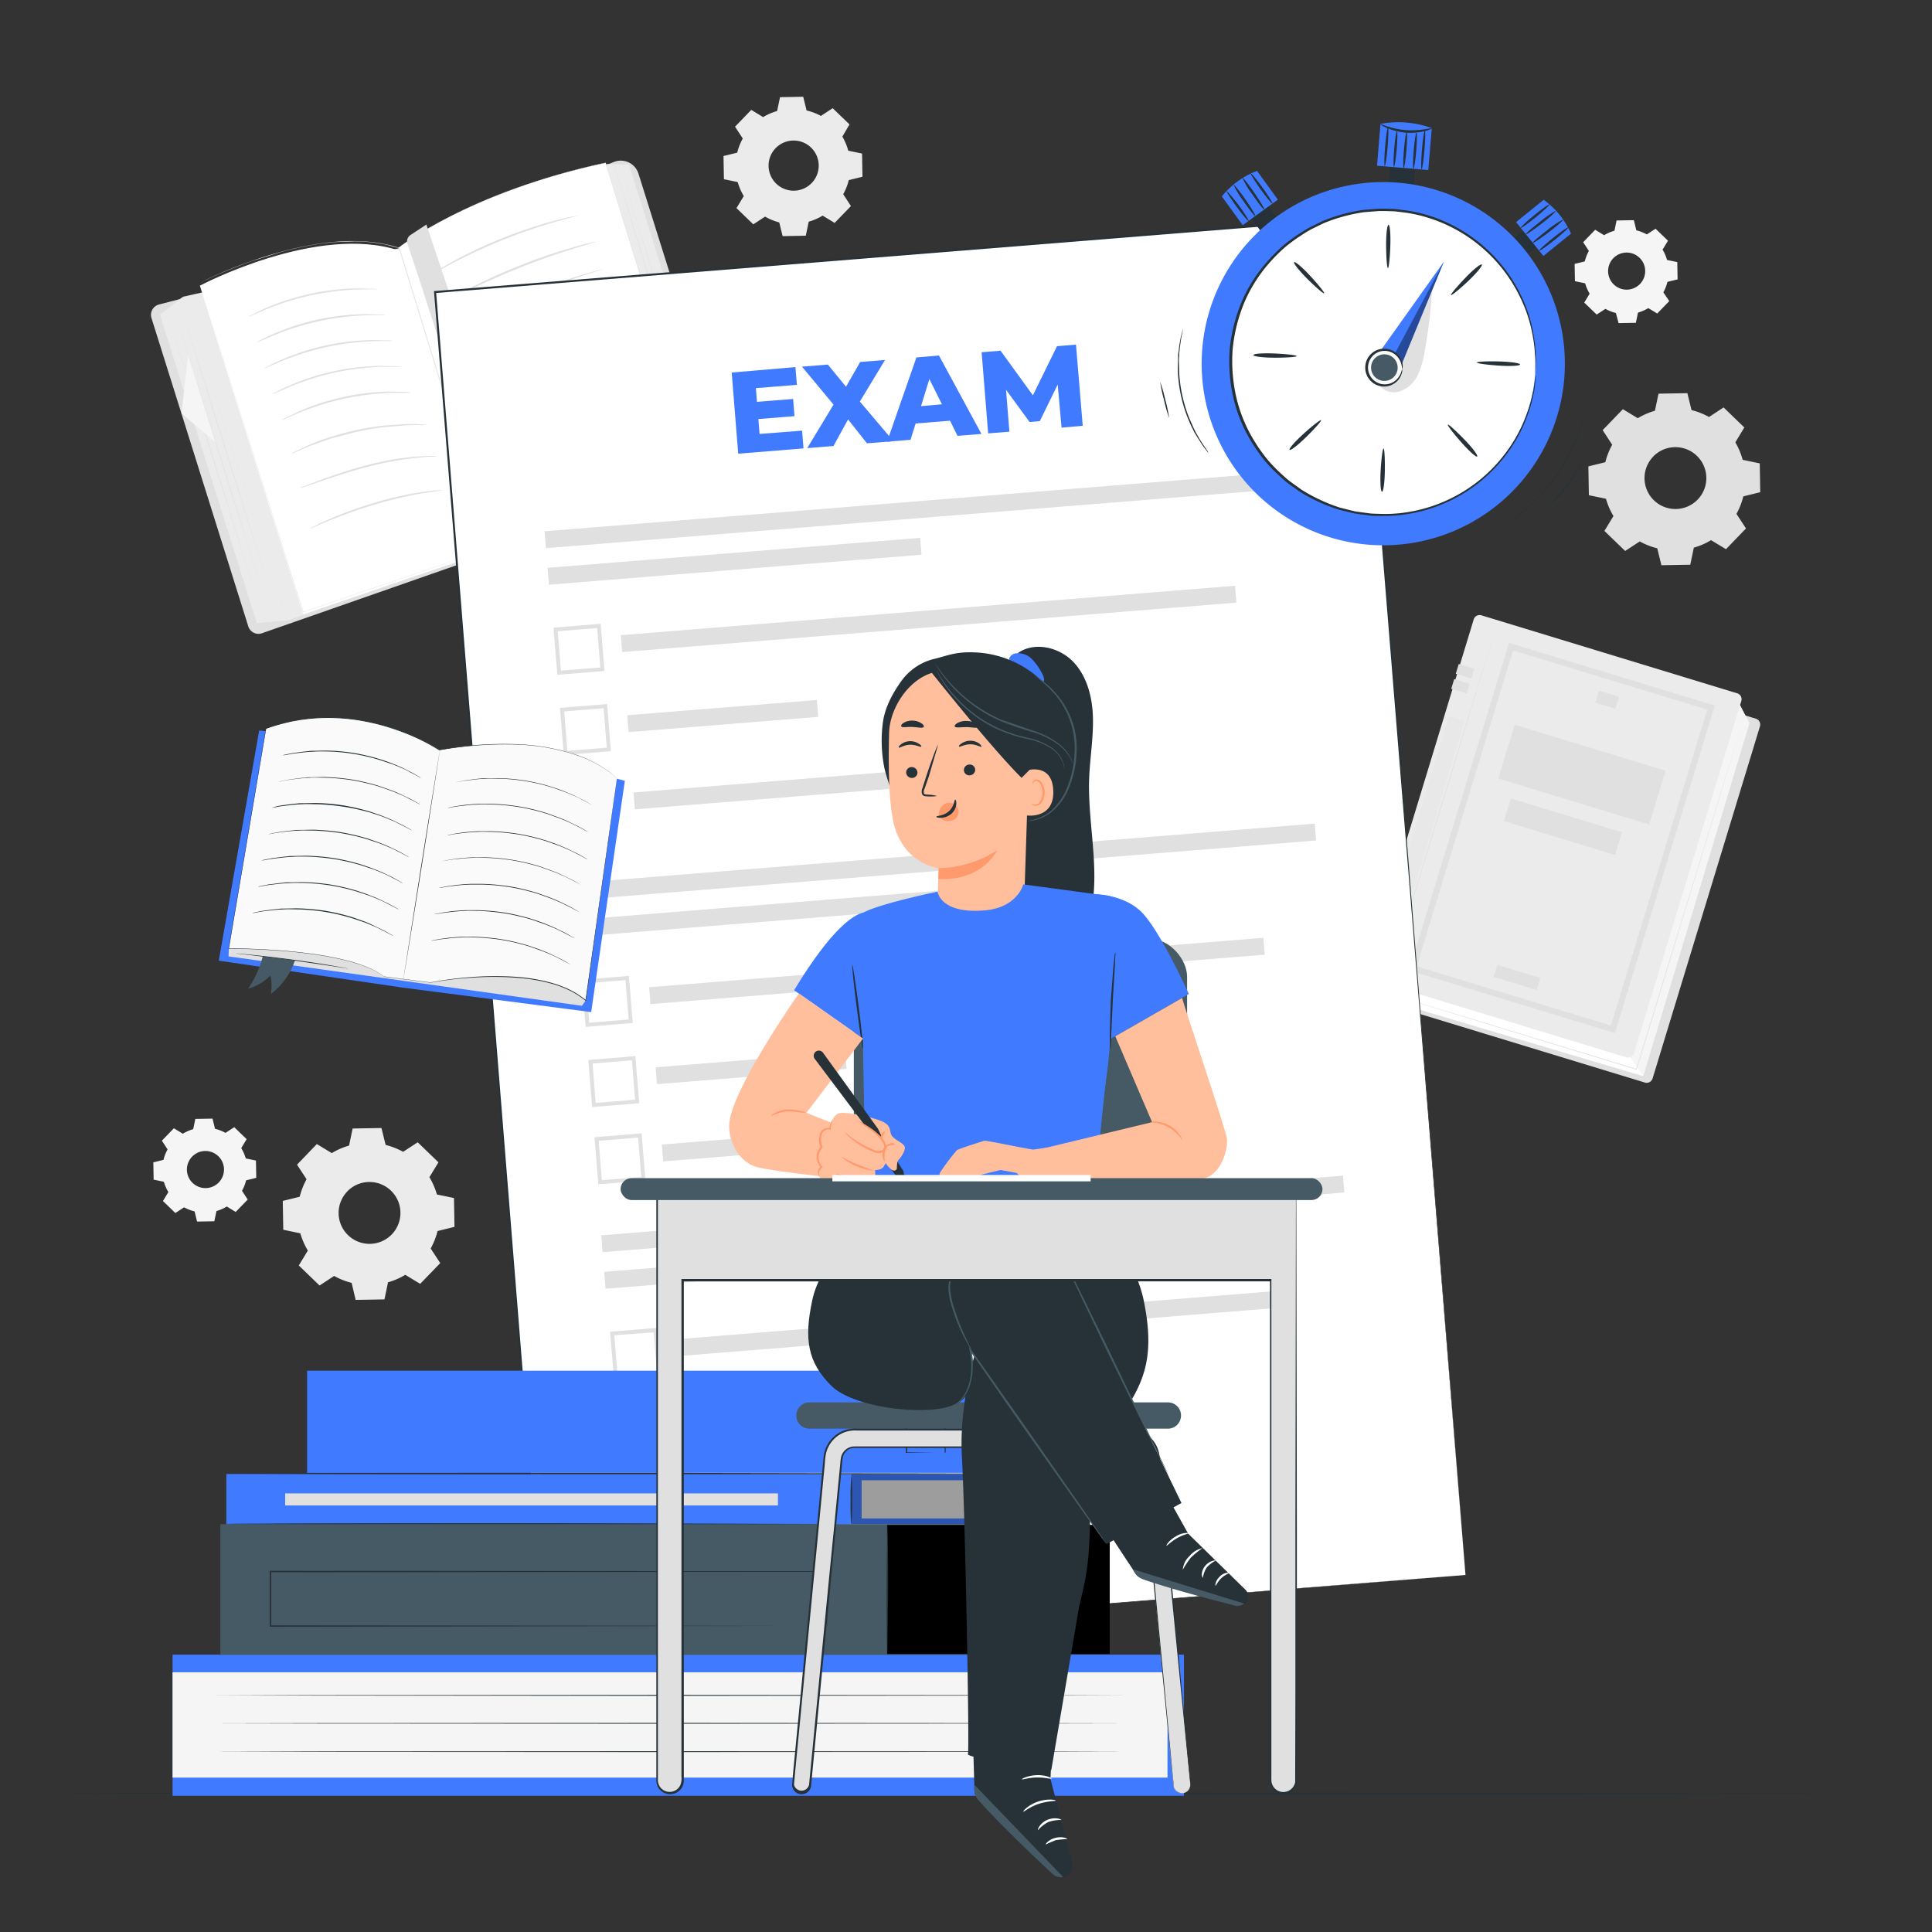 <svg xmlns="http://www.w3.org/2000/svg" viewBox="0 0 500 500" xmlns:v="https://vecta.io/nano"><rect x="0" y="0" width="500" height="500" fill="#333333" stroke="none"/><style><![CDATA[.B{fill:#263238}.C{fill:#e0e0e0}.D{fill:#407bff}.E{fill:#455a64}.F{fill:#fff}.G{fill:#ebebeb}.H{fill:#ffbf9d}.I{fill:#f5f5f5}.J{fill:#ff9a6c}]]></style><path d="M353.76,252.67s5.08,7.13,6.17,7.32a11.07,11.07,0,0,1,2.16.66l-5.31-8.23Z" class="G"/><path d="M425.71 280.17l-65.24-19.89a1.58 1.58 0 0 1-1.05-2l27.75-91.21a1.58 1.58 0 0 1 2-1L454.42 186a1.59 1.59 0 0 1 1.05 2l-27.78 91.1a1.6 1.6 0 0 1-1.98 1.07z" class="C"/><path d="M425.23 278.49l-65.29-19.38-4.17-5.32 27.48-93.6 67.07 22.27 2.4 4.66-27.49 91.37z" class="F"/><path d="M425.23 278.49l-4.72-7.07 28.96-90.21 3.25 5.91-27.49 91.37z" class="I"/><path d="M420.86 273.63l-66.14-20.16a1.6 1.6 0 0 1-1.07-2l27.76-91.22a1.6 1.6 0 0 1 2-1l66.18 20.18a1.59 1.59 0 0 1 1.06 2l-27.77 91.12a1.61 1.61 0 0 1-2.02 1.08z" class="G"/><path d="M358.93 254.76c-.05 0 6.27-20.92 14.13-46.68l14.32-46.63c.06.02-6.27 20.91-14.13 46.69l-14.32 46.62zm59.01 12.61l-53.25-16.24 25.84-84.76 53.26 16.23zm-51.28-17.28l50.24 15.31 24.92-81.75-50.24-15.32zm20.851-.384l11.115 3.388-.95 3.118-11.115-3.388zm26.323-70.974l5.185 1.58-.95 3.118-5.185-1.58zm-21.832 8.834l39.047 11.901-4.242 13.918-39.047-11.901zm-.995 19.069l28.754 8.764-1.787 5.864-28.754-8.764zm-13.485-34.787l3.998 1.219-.767 2.516-3.998-1.219zm-1.173 3.897l3.998 1.219-.767 2.516-3.998-1.219zm-20.245 67.435l3.702 1.128-.767 2.516-3.702-1.128z" class="C"/><g opacity=".3" class="C"><path d="M374.998 185.3l4.013 1.212-13.134 43.478-4.013-1.212z"/></g><path d="M451.45 185.09s0 .14-.11.41-.2.67-.35 1.19l-1.38 4.59-5.11 16.85-16.91 55.6-4 13v.1h-.1l-46.77-14.3-13.81-4.24-3.71-1.15-1-.3-.33-.11.33.09 1 .29 3.72 1.11 13.83 4.19 46.79 14.22-.13.07 4-13 17-55.58 5.17-16.84 1.42-4.57.37-1.19c.09-.27.08-.43.08-.43z" class="C"/><path d="M165.09,45l24.27,77.27a4.24,4.24,0,0,1-3,5.38L127.54,143,103.38,64.23l55.54-22.18A4.66,4.66,0,0,1,165.09,45Z" class="D"/><path d="M186.64 127.69l-.28.08-58.92 15.35v-.13l-24.23-78.84 55.66-22.23a4.8 4.8 0 0 1 6.36 3l24.27 77.28a4.38 4.38 0 0 1-2.86 5.49z" class="C"/><path d="M156.87 42.45l5.93.2 24.91 79.29.51 1.64-5.76 1.8-25.59-82.93z" class="G"/><path d="M103.1 64.14s18.11-14.43 53.63-22l25.72 83.34-55.65 16.19z" class="F"/><g class="C"><path d="M103.1 64.14a1.06 1.06 0 0 0 .11.37c.11.25.19.6.34 1.08l1.3 4.21 4.87 15.88 17.14 56-.08-.05 55.65-16.17-.05.09-1-3.12-24.71-80.25h.07a179.38 179.38 0 0 0-23.16 6.54 149.18 149.18 0 0 0-16.9 7.28 108.82 108.82 0 0 0-10.19 5.81l-1.49 1-1.06.74-.84.62.2-.17a12.25 12.25 0 0 0 .63-.47l1.06-.75 1.48-1a106 106 0 0 1 10.18-5.84 148 148 0 0 1 16.9-7.25 178.87 178.87 0 0 1 23.17-6.57h.05v.06l24.77 80.21 1 3.12v.07h-.07l-55.66 16.16h-.07v-.06l-17.09-56-4.84-15.88-1.27-4.21q-.21-.7-.33-1.08l-.11-.37z"/><path d="M105.46 63.16c2.05 5.86 8.92 27.34 8.92 27.34L116 85l4.35 2.85-10-29.74-4.14 2.72a2 2 0 0 0-.75 2.33zm78.69 61.7l-.08-.21c0-.15-.11-.35-.2-.62l-.76-2.4-2.76-8.81-8.9-29.13-8.86-29.15-2.71-8.82-.74-2.4a16 16 0 0 0-.19-.63l-.06-.21.08.21.2.62.76 2.39 2.76 8.81 8.9 29.14 8.86 29.14 2.72 8.83.73 2.4.19.62zm1.51-.48l-12.77-40.87-12.63-40.92c.04-.02 5.74 18.29 12.74 40.88l12.66 40.91zM39.17 82.21l25.12 80a2.78 2.78 0 0 0 3.71 1.6L127.54 143c1.42-.53-.33-2.88-.75-4.22L87.23 69.42a2.75 2.75 0 0 0-3.37-1.72L41.24 78.78a2.77 2.77 0 0 0-2.07 3.43z"/></g><path d="M47.34 76.8l27.06 83.77 52.77-18.83-23.79-77.51L47.34 76.8z" class="G"/><path d="M51.73,73.93s30.43-16.13,51.66-9.06l23.78,77.5L78.46,159Z" class="F"/><path d="M51.72 73.3l26.8 85.05h-.09l45.9-15.67 2.81-1v.1l-23.81-77.53h0l-2.92-.8-.73-.17a5.88 5.88 0 0 0-.73-.14l-1.45-.24a41.14 41.14 0 0 0-5.68-.43l-5.4.2-2.57.28-1.25.17-1.22.19a85.35 85.35 0 0 0-8.94 2l-7.38 2.31c-4.39 1.55-7.72 3-10 4l-2.54 1.2-.86.43.86-.45a94.63 94.63 0 0 1 2.53-1.22c2.24-1 5.57-2.49 10-4 2.19-.78 4.65-1.58 7.37-2.33a86 86 0 0 1 9-2 17.42 17.42 0 0 1 1.23-.19l1.25-.18c.84-.11 1.7-.19 2.57-.28 1.75-.13 3.55-.25 5.41-.21a44.9 44.9 0 0 1 5.7.42l1.46.24.73.15.73.16c1 .2 1.94.53 2.93.81h0 0l23.8 77.49v.07h-.07l-2.81 1-45.88 15.7h-.07v-.07L51.72 73.3z" class="C"/><path d="M41.39 81.42l5.95-4.62 27.06 83.77-7.94.66-25.07-79.81z" class="G"/><path d="M67.82 159l-12.43-39.3-12.28-39.37c.04-.01 5.6 17.58 12.42 39.3L67.82 159z" class="C"/><path d="M48.7 91.75l-1.74 15.27 8.9 7.51-7.16-22.78z" class="I"/><path d="M69.5 158l-11.85-37.47L45.94 83c.04 0 5.35 16.76 11.85 37.47L69.5 158zm2.7 2.33l-12.51-39.57-12.37-39.62c.04-.01 5.68 17.7 12.51 39.57l12.37 39.62zm25.5-85.48a7.19 7.19 0 0 1-1.36 0l-3.69.06A68.88 68.88 0 0 0 69 80l-3.39 1.46a7.77 7.77 0 0 1-1.25.52 6.85 6.85 0 0 1 1.17-.68c.77-.43 1.91-1 3.34-1.61A62.57 62.57 0 0 1 80.49 76a61.68 61.68 0 0 1 12.15-1.36l3.71.09a7.91 7.91 0 0 1 1.35.12zm2 6.69a6.25 6.25 0 0 1-1.36 0l-3.69.06A68.88 68.88 0 0 0 71 86.72l-3.39 1.46a7.77 7.77 0 0 1-1.25.52 6.85 6.85 0 0 1 1.14-.7c.77-.42 1.91-1 3.35-1.61a61.41 61.41 0 0 1 23.79-5.1l3.71.09a7.72 7.72 0 0 1 1.35.16zm2 6.7a7.88 7.88 0 0 1-1.35 0l-3.7.06a71.3 71.3 0 0 0-12.06 1.49A70.25 70.25 0 0 0 73 93.41l-3.4 1.46a6.73 6.73 0 0 1-1.25.52 7.81 7.81 0 0 1 1.17-.68c.77-.42 1.91-1 3.35-1.61A61.41 61.41 0 0 1 96.64 88l3.71.09a6 6 0 0 1 1.35.15zm2.01 6.69a8.68 8.68 0 0 1-1.36 0h-3.7a71.3 71.3 0 0 0-12.06 1.49A70.25 70.25 0 0 0 75 100.1l-3.39 1.46a9 9 0 0 1-1.26.53 6.8 6.8 0 0 1 1.18-.69c.76-.42 1.9-1 3.34-1.6a61.18 61.18 0 0 1 23.8-5.11l3.7.09a7.21 7.21 0 0 1 1.34.15zm2.61 6.73a8.58 8.58 0 0 1-1.36 0h-3.69a71.28 71.28 0 0 0-12.07 1.49 70.56 70.56 0 0 0-11.61 3.59l-3.39 1.46a6.33 6.33 0 0 1-1.26.52 9.25 9.25 0 0 1 1.18-.68l3.34-1.61a62.33 62.33 0 0 1 11.65-3.74 61.68 61.68 0 0 1 12.15-1.36l3.71.09a6.24 6.24 0 0 1 1.35.24zm4.09 8.34a9.42 9.42 0 0 1-1.43 0h-1.67l-2.21.07-5.72.48c-2.15.24-4.5.65-6.94 1.17l-6.81 1.78-5.42 1.91-2 .84-1.53.68a7.23 7.23 0 0 1-1.32.54 10.15 10.15 0 0 1 1.24-.71l1.5-.74 2-.92c1.5-.66 3.35-1.33 5.41-2s4.39-1.3 6.84-1.83 4.83-.89 7-1.14l5.76-.38h2.22l1.68.07a8.63 8.63 0 0 1 1.4.18zm2.64 8.07a7.24 7.24 0 0 1-1.43.13c-.92 0-2.25.14-3.89.3a84.91 84.91 0 0 0-12.64 2.34c-4.86 1.26-9.18 2.73-12.3 3.79l-3.71 1.26a6.67 6.67 0 0 1-1.38.4 8.8 8.8 0 0 1 1.32-.57c.86-.35 2.1-.83 3.65-1.4 3.1-1.14 7.42-2.66 12.31-3.94a74 74 0 0 1 12.72-2.21c1.65-.11 3-.17 3.92-.15a8.46 8.46 0 0 1 1.43.05zm1.54 8.78a9.09 9.09 0 0 1-1.4.23l-3.81.57A106.52 106.52 0 0 0 97 130.57c-4.75 1.42-9 3-12 4.25l-3.55 1.49a8.78 8.78 0 0 1-1.32.52 8.44 8.44 0 0 1 1.24-.68 52.91 52.91 0 0 1 3.51-1.64 104.12 104.12 0 0 1 12-4.38 88.24 88.24 0 0 1 12.44-2.81 47.46 47.46 0 0 1 3.84-.42 8.94 8.94 0 0 1 1.43-.05zm34.96-71.09a11.1 11.1 0 0 1-1.55.46l-4.23 1.18a144.9 144.9 0 0 0-13.71 4.73c-5.25 2.12-9.87 4.36-13.15 6.09l-3.88 2.08a9.16 9.16 0 0 1-1.44.74 1.54 1.54 0 0 1 .34-.25l1-.64c.88-.56 2.18-1.32 3.81-2.22a120.1 120.1 0 0 1 13.14-6.24 122.35 122.35 0 0 1 13.79-4.61c1.8-.47 3.26-.83 4.28-1l1.18-.23c.28-.09.42-.11.42-.09zm6.98 13.7a1.34 1.34 0 0 1-.41.17l-1.19.4-4.37 1.42c-3.7 1.21-8.77 3-14.29 5.13s-10.44 4.32-14 5.94l-4.18 1.93L117 85a1.66 1.66 0 0 1-.41.16s.12-.1.37-.24l1.1-.6 4.12-2.06a203.17 203.17 0 0 1 13.95-6.08c5.53-2.17 10.63-3.87 14.36-5l4.42-1.28 1.22-.31a2.54 2.54 0 0 1 .4-.13zm1.9 7.87a2.42 2.42 0 0 1-.42.17l-1.2.42-4.45 1.47-14.61 5c-5.68 2-10.77 4-14.45 5.48l-4.36 1.71-1.19.46a1.9 1.9 0 0 1-.43.13s.13-.09.39-.22l1.16-.53c1-.46 2.48-1.1 4.3-1.86 3.65-1.53 8.74-3.55 14.42-5.61a311.42 311.42 0 0 1 14.67-4.91l4.5-1.33 1.23-.33a1.3 1.3 0 0 1 .44-.05zm3.06 8.67c0 .12-9.22 3.33-20.68 7.15L120 99.82c0-.18 9.21-3.32 20.68-7.15L161.49 86zm3.88 8.32c0 .12-9.22 3.24-20.68 7l-20.84 6.52c-.04-.13 9.23-3.24 20.69-7l20.83-6.52zm2.97 9.26c0 .13-9.32 2.94-20.89 6.29l-21 5.84c0-.16 9.31-2.94 20.88-6.29l21.01-5.84zm.58 9.42c0 .12-8.21 2.68-18.41 5.71L132 124c0-.11 8.2-2.69 18.41-5.72l18.51-5.28zm-14.71-50.44a1.54 1.54 0 0 1-.4.16l-1.17.36-4.28 1.3c-3.61 1.12-8.56 2.79-13.91 4.93s-10.08 4.34-13.47 6l-4 2-1.09.54a1.91 1.91 0 0 1-.4.17 1.75 1.75 0 0 1 .35-.25l1-.62c.92-.53 2.26-1.27 3.94-2.15 3.35-1.75 8.08-4 13.45-6.16a144.6 144.6 0 0 1 14-4.81c1.82-.52 3.3-.92 4.33-1.16l1.18-.27a1.91 1.91 0 0 1 .47-.04z" class="C"/><path d="M85.87 298.42a18.19 18.19 0 0 1 4.47-1.94l.92-4.42 7.46-.13 1.08 4.38a18.64 18.64 0 0 1 4.53 1.78l3.77-2.47 5.37 5.19-2.34 3.85a18.41 18.41 0 0 1 1.94 4.47l4.42.92.13 7.46-4.38 1.08a18.57 18.57 0 0 1-1.78 4.52l2.47 3.78-5.19 5.37-3.85-2.34a18.58 18.58 0 0 1-4.47 1.94l-.92 4.42-7.46.13L91 332a18.27 18.27 0 0 1-4.53-1.79l-3.77 2.48-5.37-5.19 2.34-3.86a18 18 0 0 1-1.94-4.46l-4.42-.92-.13-7.46 4.38-1.08a18.64 18.64 0 0 1 1.78-4.53l-2.47-3.77 5.13-5.34 3.85 2.34zm4 9.94a8 8 0 1 0 11.33-.2 8 8 0 0 0-11.35.2zM197.51 30.3a14.59 14.59 0 0 1 3.61-1.57l.75-3.58 6-.11.87 3.55a14.74 14.74 0 0 1 3.71 1.41l3.05-2 4.35 4.2-1.85 3.15a15 15 0 0 1 1.53 3.65l3.57.74.11 6-3.55.87a14.67 14.67 0 0 1-1.44 3.66l2 3.06-4.22 4.36-3.1-1.89a14.59 14.59 0 0 1-3.61 1.57l-.75 3.63-6 .11-.87-3.55a15.17 15.17 0 0 1-3.67-1.5l-3.05 2-4.35-4.2 1.89-3.12a15 15 0 0 1-1.57-3.62l-3.57-.74-.11-6 3.55-.87a14.67 14.67 0 0 1 1.44-3.66l-2-3.06 4.2-4.35 3.12 1.9zm3.22 8.05a6.49 6.49 0 1 0 9.17-.16 6.49 6.49 0 0 0-9.17.16z" class="G"/><path d="M423.84 108.24a18.34 18.34 0 0 1 4.46-1.94l.92-4.42 7.47-.13 1.07 4.38a18.27 18.27 0 0 1 4.53 1.79l3.77-2.48 5.37 5.19-2.33 3.85A18.16 18.16 0 0 1 451 119l4.42.92.13 7.46-4.38 1.08a18.24 18.24 0 0 1-1.78 4.53l2.47 3.77-5.18 5.37-3.86-2.34a18 18 0 0 1-4.46 1.94l-.92 4.42-7.47.13-1.07-4.38a18.48 18.48 0 0 1-4.53-1.78l-3.78 2.47-5.37-5.19 2.34-3.85a18.41 18.41 0 0 1-1.94-4.47l-4.42-.92-.13-7.46 4.39-1.08a18.17 18.17 0 0 1 1.78-4.52l-2.48-3.78 5.24-5.42 3.86 2.34zm4 9.94a8 8 0 1 0 11.32-.2 8 8 0 0 0-11.34.2z" class="C"/><path d="M415.15 60.87a10.7 10.7 0 0 1 2.67-1.16l.55-2.65 4.47-.08.64 2.63a11 11 0 0 1 2.72 1.06l2.26-1.48 3.21 3.11-1.4 2.31a10.7 10.7 0 0 1 1.16 2.67l2.65.55.08 4.47-2.63.65a11 11 0 0 1-1.06 2.71l1.53 2.26-3.11 3.22-2.31-1.4a11.08 11.08 0 0 1-2.67 1.16l-.55 2.64-4.47.08-.7-2.62a11 11 0 0 1-2.71-1.07l-2.26 1.48-3.22-3.1 1.4-2.31a11 11 0 0 1-1.17-2.68l-2.64-.55-.08-4.47 2.62-.64a11.48 11.48 0 0 1 1.07-2.72l-1.48-2.25 3.11-3.22 2.31 1.4zm2.38 5.95a4.8 4.8 0 1 0 6.78-.11 4.8 4.8 0 0 0-6.78.11zM47.34 293.39a11.12 11.12 0 0 1 2.66-1.17l.55-2.64 4.45-.08.65 2.63a11 11 0 0 1 2.71 1.06l2.26-1.48 3.21 3.11-1.4 2.31a10.73 10.73 0 0 1 1.17 2.67l2.64.55.08 4.47-2.62.65a11.58 11.58 0 0 1-1.07 2.71l1.48 2.26-3.11 3.21-2.31-1.4a11.12 11.12 0 0 1-2.67 1.17l-.55 2.64-4.47.08-.64-2.63a11 11 0 0 1-2.72-1.06l-2.26 1.48-3.21-3.11 1.4-2.31a10.7 10.7 0 0 1-1.16-2.67l-2.65-.55-.08-4.47 2.63-.65a11.13 11.13 0 0 1 1.06-2.71l-1.48-2.26L45 292l2.31 1.4zm2.38 5.95a4.8 4.8 0 1 0 6.78-.12 4.79 4.79 0 0 0-6.78.12z" class="I"/><path d="M481.69 464.1c0 .15-104.48.26-233.35.26S15 464.25 15 464.1s104.47-.26 233.37-.26l233.32.26z" class="B"/><path d="M112.581 75.579l238.43-19.184 28.257 351.205-238.43 19.184z" class="F"/><path d="M379.25 407.62L350.77 56.43l.26.22-238.41 19.19h0l.24-.28 28.18 351.22-.22-.2 238.45-19L140.83 427h-.21v-.21L112.33 75.58v-.26h.25 0L351 56.17h.24v.24l28.01 351.21z" class="B"/><g class="C"><use href="#B"/><use href="#C"/><use href="#D"/><use href="#E"/><path d="M144.24 174.64l-1-12.2 12.2-1 1 12.2zm.1-11.28l.82 10.2 10.2-.82-.82-10.2zm1.57 32.04l-1-12.2 12.2-1 1 12.2zm.1-11.28l.82 10.2 10.2-.82-.82-10.2z"/><use href="#F"/><path d="M147.52,215.39l-1-12.19,12.19-1,1,12.19Zm.1-11.28.82,10.2,10.2-.82-.82-10.2Z"/><use href="#B" x="7.333" y="91.109"/><use href="#C" x="7.324" y="91.11"/><use href="#D" x="7.334" y="91.109"/><use href="#E" x="7.333" y="91.109"/><path d="M151.57 265.75l-1-12.19 12.19-1 1 12.19zm.1-11.28l.82 10.2 10.2-.82-.82-10.2zm1.57 32.04l-1-12.19 12.19-1 1 12.19zm.1-11.28l.82 10.2 10.2-.82-.82-10.2z"/><use href="#F" x="7.333" y="91.109"/><path d="M154.85,306.5l-1-12.19,12.19-1,1,12.19Zm.09-11.27.82,10.2,10.2-.82-.82-10.2Z"/><use href="#B" x="14.656" y="182.208"/><use href="#C" x="14.655" y="182.199"/><use href="#D" x="14.665" y="182.198"/><use href="#E" x="14.655" y="182.198"/><path d="M158.89 356.84l-1-12.19 12.2-1 1 12.19zm.1-11.27l.82 10.2L170 355l-.82-10.2zm1.57 32.03l-1-12.19 12.2-1 1 12.19zm.1-11.27l.82 10.2 10.2-.82-.82-10.2z"/><use href="#F" x="14.665" y="182.198"/><path d="M162.17,397.6l-1-12.19,12.19-1,1,12.19Zm.1-11.28.82,10.2,10.2-.82-.82-10.2Z"/></g><g class="D"><path d="M207.58 111.45l.37 4.6-16.9 1.36-1.69-21 16.5-1.41.37 4.6-10.61.85.28 3.55 9.36-.75.35 4.45-9.35.75.31 3.85zm16.79 3.28l-4.89-6.18-3.77 6.87-6.8.55 6.81-11.26-8.17-9.82 6.7-.54 4.7 5.74 3.66-6.41 6.44-.52-6.52 10.76 8.69 10.26z"/><path d="M245.87 108.88l-8.9.72-1.33 4.22-6.07.49 7.6-21.8L243 92l11 20.3-6.2.5zm-2.1-4.25l-3.25-6.52-2.16 7zm30.96 6.05l-1-11.15-4.63 9.47-2.65.21-6.09-8.34.87 10.85-5.5.44-1.69-21 4.9-.4 8.37 11.55 6.24-12.72 4.91-.4 1.75 21zM44.66 428.23h261.75v36.52H44.66z"/></g><path d="M44.66 432.79h257.49v27.25H44.66z" class="I"/><path d="M302.14 438.75h-.66-2-7.51l-27.62.06-91.12.06-91.14-.06-27.62-.06h-7.51-2-.67.67 2 7.51l27.62-.06 91.14-.06 91.12.06 27.62.06h7.51 2 .66zm0 7.25h-.66-2-7.51l-27.62.06-91.12.05-91.14-.05-27.62-.06h-7.51-2-.67.67 2 7.51l27.62-.06 91.14-.06 91.12.06L292 446h7.51 2zm0 7.32h-.66-2-7.51l-27.62.07-91.12.05-91.14-.05-27.62-.07h-7.51-2-.67.67 2 7.51l27.62-.06 91.14-.05 91.12.05 27.62.06h7.51 2z" class="B"/><path d="M79.48 354.73h211.74v26.44H79.48z" class="D"/><path d="M244.48 376a1.11 1.11 0 0 1 0-.3v-.85-3.13l-.09-10.84.18.17h-10l.19-.19h0V365v4 7l-.15-.15 7.26.08h2 .74a5.67 5.67 0 0 1-.68 0h-2l-7.35.08h-.15V376v-7-4-4.17h0l.19-.19h10.2v.18l-.08 11v3.09.81c0 .22-.26.28-.26.28z" class="B"/><path d="M258.57 358.87h32.66v17.88h-32.66z" class="F"/><path d="M254.26 354.73h36.96v26.44h-36.96z" opacity=".3"/><g class="B"><path d="M254.1 381c-.1 0-.19-5.84-.19-13l.19-13c.1 0 .2 5.84.2 13s-.09 13-.2 13z"/><use href="#G"/><use href="#G" y="4.71"/><path d="M291.47 372.58c0 .11-7.42.2-16.57.2s-16.58-.09-16.58-.2 7.42-.19 16.58-.19l16.57.19z"/></g><path d="M58.58 381.46h211.74v13.05H58.58z" class="D"/><path d="M222.99 383.09h47.34v9.88h-47.34z" class="C"/><path d="M220.31 381.46h50.01v13.05h-50.01z" opacity=".3"/><path d="M220.31 394.5a53.43 53.43 0 0 1-.17-6.27 50.59 50.59 0 0 1 .21-6.28 53.54 53.54 0 0 1 .17 6.28 50.49 50.49 0 0 1-.21 6.27z" class="B"/><path d="M73.8 386.49h127.53v3.12H73.8z" class="C"/><g class="B"><path d="M215.16 394.4c0 .11-35.09.19-78.36.19s-78.38-.08-78.38-.19 35.09-.19 78.38-.19l78.36.19z"/><path d="M220.83 394.46c0 .11-35.09.2-78.36.2s-78.37-.09-78.37-.2 35.08-.19 78.37-.19l78.36.19zm49.49-13.1c0 .11-46.17.19-103.11.19s-103.11-.08-103.11-.19 46.16-.19 103.11-.19l103.11.19z"/></g><g class="E"><path d="M57.03 394.46h211.74v33.79H57.03z"/><use href="#H"/></g><path d="M235 399.23h52.2v24H235z" class="I"/><use href="#H" opacity=".3"/><path d="M214.09 420.84v-.93-2.72l-.05-10.48.08.08L70 406.9h0l.19-.19v14.13l-.19-.19 102.29.08 30.59.06h8.28 2.9-.72-2.13-8.24l-30.54.05L70 421h-.2v-14.48h.2l144.06.11h.08v.08 10.53 2.7c0 .62-.05.9-.05.9zm15.56 7.16c-.1 0-.19-7.57-.19-16.91l.19-16.91c.1 0 .2 7.57.2 16.91l-.2 16.91z" class="B"/><path d="M67.08 189.03l91.98 12.34 2.65.7-8.71 59.86-48.87-6.35-47.51-6.96 10.46-59.59z" class="D"/><path d="M151.6 258.9l-1.01 1.4-91.44-12.79.07-1.97 36.34.22 49.86 5.23 6.18 7.91z" class="C"/><path d="M159.68,201.43s-11.22-13.3-45.92-7.34c0,0-21-14.29-44.88-5.59l-9.66,57s30.53-.31,40.21,7.25l12,1.53s28.11-5.83,40.21,4.58Z" fill="#fafafa"/><g class="B"><path d="M159.68 201.43l-.15 1-.43 3-1.64 11.53-5.93 41.89h.11a21.63 21.63 0 0 0-3.94-2.59 28.81 28.81 0 0 0-4.53-1.78 46.53 46.53 0 0 0-10-1.7 81.26 81.26 0 0 0-10.69.05 96.1 96.1 0 0 0-11.09 1.41h0l-12-1.53h0a18.58 18.58 0 0 0-4.27-2.39 41.36 41.36 0 0 0-4.71-1.59 79.27 79.27 0 0 0-10-1.94c-3.41-.46-6.89-.79-10.4-1a178.92 178.92 0 0 0-10.68-.34h-.2l.09.1 9.66-57v.06a48.66 48.66 0 0 1 6.22-1.78c.52-.14 1-.2 1.56-.3s1-.2 1.57-.26l1.56-.2 1.55-.14a50.55 50.55 0 0 1 12 .59 57.33 57.33 0 0 1 10.91 3 52.09 52.09 0 0 1 9.4 4.65h0a96.36 96.36 0 0 1 19.93-1.48 54.78 54.78 0 0 1 14.86 2.49 32.61 32.61 0 0 1 8.58 4.13 18.07 18.07 0 0 1 1.94 1.54c.41.38.6.6.6.6a6 6 0 0 0-.59-.61 17.41 17.41 0 0 0-1.93-1.56 32.62 32.62 0 0 0-8.58-4.17 55.56 55.56 0 0 0-14.88-2.52 96.48 96.48 0 0 0-19.83 1.41h0a51.93 51.93 0 0 0-9.41-4.68 58.29 58.29 0 0 0-10.93-3 50.91 50.91 0 0 0-12.09-.59l-1.56.13-1.56.2c-.53.06-1 .16-1.57.26s-1 .17-1.57.3a49.55 49.55 0 0 0-6.25 1.78h0v.05l-9.67 57v.1h.29c3.59 0 7.15.12 10.67.34s7 .54 10.39 1a80.25 80.25 0 0 1 10 1.94 42.5 42.5 0 0 1 4.7 1.58 18.31 18.31 0 0 1 4.24 2.37h0l12 1.53h0a93.68 93.68 0 0 1 11.04-1.31 77.66 77.66 0 0 1 10.67 0 46.25 46.25 0 0 1 10 1.68 28.55 28.55 0 0 1 4.51 1.77 21.73 21.73 0 0 1 3.92 2.57l.09.08v-.12l5.87-41.92 1.6-11.53.42-3c.1-.67.13-1.1.13-1.1z"/><path d="M104.35 253.68c.05 0 2.21-13.3 4.83-29.72l4.67-29.75c-.04-.01-2.21 13.3-4.83 29.72l-4.67 29.75zm-31.14-58.23h.09.28l1.06-.19.77-.15.91-.13 2.25-.27 1.3-.12 1.43-.07c1-.07 2-.05 3.13-.05a50.11 50.11 0 0 1 14.16 2.32l3 1 1.32.52 1.2.53c.78.32 1.44.68 2 1l.83.41.68.38.94.52.25.13h.09l-.08-.05-.24-.15-.93-.54-.67-.4-.83-.43-2-1-1.2-.54c-.41-.19-.86-.35-1.32-.53-.91-.38-1.91-.71-3-1.07a54.37 54.37 0 0 0-7-1.69 52.36 52.36 0 0 0-7.18-.63l-3.15.06c-.49 0-1 0-1.43.08l-1.31.13-2.24.3-.92.14-.76.16-1.06.22-.27.07zm-.97 6.83h.09l.29-.05 1.08-.23.78-.14.94-.13 2.28-.27 1.33-.12c.47 0 1-.05 1.45-.08 1-.06 2.08 0 3.2 0a55.8 55.8 0 0 1 7.3.64 58.25 58.25 0 0 1 7.14 1.67l3 1.05 1.35.52 1.23.54c.79.32 1.47.68 2.08 1l.85.42.7.38 1 .52.25.14h.09l-.08-.06-.25-.15-1-.55-.69-.39-.84-.43-2.08-1-1.23-.55-1.35-.53-3-1.06a54.87 54.87 0 0 0-7.15-1.69 56.24 56.24 0 0 0-7.33-.64l-3.2.07c-.51 0-1 0-1.46.08l-1.33.13-2.29.3-.93.14-.78.16-1.08.22-.28.06zm-2.12 6.77h.1.28l1.09-.2.78-.14.93-.13 2.29-.27 1.33-.12 1.45-.07c1-.07 2.07 0 3.2 0a55.9 55.9 0 0 1 7.3.65 56.71 56.71 0 0 1 7.13 1.57l3 1 1.35.53 1.23.53c.79.32 1.47.68 2.08 1l.85.41.69.38 1 .53.26.13h.08l-.08-.06-.24-.14-1-.55-.7-.4-.84-.43-2.07-1-1.23-.54-1.35-.54-3-1.06a56.3 56.3 0 0 0-7.16-1.69 56 56 0 0 0-7.32-.63l-3.21.06c-.5 0-1 0-1.45.08l-1.33.13-2.29.3-.94.14-.78.16-1.05.32-.28.06zm-.78 6.82h.1.28l1.09-.2.78-.14.93-.13 2.29-.27 1.33-.12 1.45-.07c1-.07 2.07 0 3.2 0a55.9 55.9 0 0 1 7.3.65 54.25 54.25 0 0 1 7.13 1.67l3 1 1.35.53 1.23.53c.79.32 1.47.68 2.08 1l.85.41.7.38 1 .53.26.13h.09l-.09-.06-.24-.14-1-.55-.69-.4-.85-.43-2.07-1-1.23-.54-1.35-.54-3-1.06a56.3 56.3 0 0 0-7.16-1.69 56 56 0 0 0-7.32-.63l-3.21.06c-.5 0-1 0-1.45.08l-1.32.13-2.29.3-.94.14-.78.16-1.07.22-.28.06zm-1.57 6.79h.1.28l1.08-.19.78-.15.94-.13 2.28-.27 1.33-.12 1.45-.07c1-.07 2.08-.05 3.2-.05a57.53 57.53 0 0 1 7.3.65 56.47 56.47 0 0 1 7.14 1.67l3 1 1.35.53 1.23.53c.79.32 1.47.68 2.09 1l.84.42.7.38 1 .52.25.13h.09l-.08-.05-.25-.15-1-.55-.69-.4-.84-.43-2.08-1-1.23-.54-1.35-.53c-.93-.39-2-.71-3-1.07a56.55 56.55 0 0 0-7.15-1.69 56 56 0 0 0-7.32-.63l-3.21.06c-.5 0-1 0-1.45.08l-1.34.13-2.29.3c-.33 0-.65.09-.93.15l-.78.15-1.08.22-.28.07zm-1.05 6.81h.09.29l1.08-.19.78-.15.93-.13 2.29-.27 1.33-.12 1.45-.07c1-.07 2.07-.05 3.2-.05a57.69 57.69 0 0 1 7.3.65 55.89 55.89 0 0 1 7.13 1.67l3 1 1.35.53 1.23.53c.79.32 1.47.69 2.08 1l.85.42.7.38 1 .52.26.13h.09l-.08-.05-.25-.15-1-.55-.69-.39-.85-.43-2.07-1-1.21-.54-1.35-.53c-.93-.39-2-.71-3-1.07a56.55 56.55 0 0 0-7.15-1.69 56.14 56.14 0 0 0-7.33-.63l-3.21.06c-.5 0-1 0-1.45.08l-1.33.13-2.29.3c-.33 0-.65.09-.93.15l-.78.15-1.08.22-.28.07zm-1.39 6.8h.09.29l1.08-.2.78-.14.93-.13 2.29-.27 1.33-.12 1.45-.07c1-.07 2.07 0 3.2 0a51.9 51.9 0 0 1 14.43 2.32l3 1 1.35.53 1.23.53c.79.32 1.47.68 2.08 1l.85.41.7.38 1 .53.26.13h.09l-.08-.06-.25-.14-1-.55-.69-.4-.85-.43-2.07-1-1.19-.59-1.35-.54-3-1.06a56.55 56.55 0 0 0-7.15-1.69 56.14 56.14 0 0 0-7.33-.63l-3.21.06c-.5 0-1 0-1.45.08l-1.33.13-2.29.3-.93.14-.78.16-1.08.22-.28.06zm88.1-27.77l-.08-.06-.24-.15-.93-.55-.67-.39-.82-.43-2-1-1.2-.54-1.32-.54c-.91-.38-1.92-.71-3-1.07A48.45 48.45 0 0 0 129 201.4h-3.15c-.49 0-1 0-1.42.08l-1.31.13-2.25.29-.91.15-.77.15-1.06.22-.27.06h-.09.09l.28-.05 1.06-.19.77-.14.92-.12 2.24-.27 1.31-.12 1.42-.07c1-.06 2 0 3.14 0a50 50 0 0 1 14.15 2.36l3 1.05 1.32.53 1.2.53c.77.33 1.44.69 2 1l.83.42.68.38.94.52.25.14zm-1.28 6.77l-.08-.05-.24-.15-1-.56-.69-.4-.84-.43-2.07-1-1.22-.56-1.35-.54-3-1.09a53.69 53.69 0 0 0-7.14-1.75 54.75 54.75 0 0 0-7.31-.71H124l-1.46.07-1.33.12c-.85.06-1.62.19-2.29.28l-.94.13-.78.15-1.08.22-.28.06q-.09 0-.09 0h.1.28l1.08-.18.79-.14.93-.12 2.29-.26 1.33-.11 1.45-.06c1-.05 2.08 0 3.2 0a54.61 54.61 0 0 1 7.3.71 55.7 55.7 0 0 1 7.11 1.73l3 1.08 1.35.53 1.22.54c.79.33 1.47.7 2.08 1l.84.42.69.39 1 .53.25.13zm-.15 7.09l-.08-.05-.24-.15-1-.56-.69-.4-.84-.43-2.07-1-1.22-.55-1.35-.55c-.92-.39-1.95-.72-3-1.09a54.47 54.47 0 0 0-7.14-1.75 55.05 55.05 0 0 0-7.32-.71h-3.21l-1.45.07-1.34.12c-.85.06-1.61.19-2.29.28l-.93.14-.78.15-1.08.21-.28.06h-.1.1.28l1.09-.19.78-.13.94-.13 2.28-.25 1.34-.11 1.45-.06c1-.06 2.07 0 3.2 0a58.16 58.16 0 0 1 7.29.71 57.56 57.56 0 0 1 7.12 1.74l3 1.07 1.35.53 1.22.55c.79.33 1.47.69 2.08 1l.84.42.7.39 1 .53.25.13zm-1.48 6.71h-.08l-.25-.15-.95-.56-.68-.4-.84-.43-2.07-1-1.22-.56-1.35-.54-3-1.09a51.22 51.22 0 0 0-14.46-2.46h-3.2l-1.46.07-1.33.12c-.86.06-1.62.19-2.29.28l-.94.13-.78.16-1.08.21-.28.06q-.09 0-.09 0h.1l.28-.05 1.08-.18.78-.14.94-.12 2.29-.25 1.33-.11 1.45-.06c1-.06 2.07 0 3.2 0a56.17 56.17 0 0 1 7.29.71 57.12 57.12 0 0 1 7.12 1.74l3 1.07 1.35.53 1.22.55c.79.33 1.47.69 2.08 1l.84.42.69.39 1 .53.25.13c.03-.01.06.01.06 0zm-.69 6.93l-.08-.06-.25-.14-.95-.56-.69-.4-.83-.44-2.07-1-1.23-.56-1.34-.54-3-1.09a56.07 56.07 0 0 0-7.14-1.76 56.68 56.68 0 0 0-7.32-.7h-3.21l-1.45.07-1.34.13c-.85.06-1.61.19-2.28.28l-.94.13-.78.15-1.08.22-.28.06h-.09.09.29l1.08-.18.78-.14.94-.12 2.29-.26 1.33-.11 1.45-.06h3.2a56.44 56.44 0 0 1 7.29.72 55.45 55.45 0 0 1 7.12 1.73l3 1.08 1.34.53 1.23.54 2.07 1 .85.42.69.39 1 .53.26.13zm-1.2 6.8l-.08-.06-.24-.15-.95-.55-.69-.4-.84-.44-2.07-1-1.22-.55-1.35-.55c-.92-.39-1.95-.72-3-1.09a55.53 55.53 0 0 0-7.13-1.75 55 55 0 0 0-7.32-.7h-3.21l-1.45.07-1.34.12c-.85.06-1.62.19-2.29.28l-.93.14-.78.15-1.08.22-.28.06h-.1.1.28l1.09-.19.78-.13c.29 0 .6-.08.93-.12l2.29-.26 1.34-.11 1.45-.06c1-.06 2.07 0 3.2 0a56.44 56.44 0 0 1 7.29.72 55.86 55.86 0 0 1 7.12 1.73l3 1.07 1.35.54 1.22.54c.79.33 1.47.7 2.08 1l.84.43.7.38 1 .53.25.14zm-.87 6.88l-.08-.05-.24-.15-.95-.56-.69-.4-.84-.43-2.07-1-1.22-.56-1.35-.54c-.92-.39-1.95-.72-3-1.09a53.92 53.92 0 0 0-7.13-1.75 55.05 55.05 0 0 0-7.32-.71h-3.21l-1.45.07-1.34.12c-.85.06-1.62.19-2.29.28l-.93.13-.78.15-1.08.22-.28.06h-.1.1.28l1.09-.18.78-.14.93-.12 2.29-.26 1.34-.11 1.44-.06c1-.05 2.08 0 3.2 0a54.61 54.61 0 0 1 7.3.71 55.86 55.86 0 0 1 7.12 1.73l3 1.08 1.35.53 1.22.54c.79.33 1.47.7 2.08 1l.84.42.7.39 1 .53.25.13z"/></g><path d="M68,247.53a26.84,26.84,0,0,1-3.81,8.36,13.64,13.64,0,0,0,5.78-3.4,11.16,11.16,0,0,1,.11,4.77,18.21,18.21,0,0,0,6.25-8.7Z" class="E"/><path d="M61.16 246.8h.08.22l.84.1 3.11.35 10.26 1.28 10.23 1.49 3.09.5.84.14h.22.07-.07l-.22-.05-.83-.16-3.08-.56c-2.61-.45-6.23-1-10.23-1.54a331.22 331.22 0 0 0-10.26-1.22l-3.12-.3-.85-.07h-.22zm348.99-140.42a1.63 1.63 0 0 1-.06.37l-.23 1.06a15.43 15.43 0 0 1-.42 1.65l-.66 2.16-.44 1.24-.52 1.32-1.29 2.87a50.31 50.31 0 0 1-3.67 6.19 51.22 51.22 0 0 1-4.6 5.54l-2.27 2.17-1.07 1-1 .82a18.31 18.31 0 0 1-1.81 1.35 15.93 15.93 0 0 1-1.41 1l-.91.57a1.58 1.58 0 0 1-.33.18s.09-.09.29-.23l.89-.62 1.37-1 1.78-1.38 1-.83 1.05-.95c.74-.65 1.46-1.4 2.24-2.18a47.84 47.84 0 0 0 8.22-11.67l1.3-2.84.54-1.31.45-1.22c.31-.78.51-1.51.71-2.14l.47-1.63.28-1a1.93 1.93 0 0 1 .1-.49zm-.38 12.18a2.53 2.53 0 0 1-.22.6l-.75 1.58a34 34 0 0 1-3.07 4.9 35.21 35.21 0 0 1-3.83 4.36l-1.31 1.16a2.47 2.47 0 0 1-.52.38l1.68-1.7a44.13 44.13 0 0 0 3.74-4.35 44.75 44.75 0 0 0 3.12-4.82l1.16-2.11zm-87.35-64.039l4.421-3.204 5 6.899-4.421 3.204z" class="B"/><path d="M330.71,51.67l-9.1,6.6-5.4-7.44a21.57,21.57,0,0,1,9.11-6.6Z" class="D"/><path d="M323.13 57.17c-.15.1-1.53-1.54-3.09-3.67s-2.72-4-2.57-4 1.53 1.5 3.09 3.61 2.72 3.95 2.57 4.06zm1.74-1.26c-.15.1-1.51-1.63-3.05-3.85a25.5 25.5 0 0 1-2.57-4.18c.18-.14 1.57 1.58 3.11 3.8s2.64 4.13 2.51 4.23zm2.31-1.68c-.15.11-1.52-1.65-3.06-3.9a22.65 22.65 0 0 1-2.56-4.25c.17-.13 1.56 1.62 3.1 3.88s2.67 4.17 2.52 4.27zm2.11-1.57c-.15.11-1.52-1.56-3.07-3.71s-2.68-4-2.54-4.09 1.52 1.56 3.07 3.71 2.68 3.99 2.54 4.09zm66.837 5.449l3.431 4.247-6.628 5.354-3.431-4.247z" class="B"/><path d="M399.43,66.23l-7.07-8.75,7.15-5.77a21.42,21.42,0,0,1,7.07,8.75Z" class="D"/><path d="M393.54 59c-.11-.14 1.46-1.61 3.5-3.28s3.8-2.92 3.92-2.78-1.46 1.61-3.5 3.28-3.8 2.87-3.92 2.78zm1.35 1.62c-.11-.15 1.55-1.59 3.69-3.24a25.55 25.55 0 0 1 4-2.8c.16.18-1.49 1.66-3.63 3.31s-3.95 2.87-4.06 2.73zm1.79 2.22c-.11-.15 1.57-1.6 3.75-3.26a22.91 22.91 0 0 1 4.1-2.78c.14.16-1.53 1.64-3.71 3.3s-4.03 2.9-4.14 2.74zm1.69 2.02c-.12-.14 1.47-1.6 3.54-3.26s3.84-2.89 3.95-2.74-1.47 1.59-3.54 3.25-3.84 2.89-3.95 2.75zm-38.383-24.72l6.448.538-.839 10.055-6.448-.538z" class="B"/><path d="M369.64,44l-13.27-1.11.9-10.83a25.4,25.4,0,0,1,13.27,1.1Z" class="D"/><g class="B"><path d="M370.7 33.18c.08.13-2.94 1.48-6.89 1.15s-6.72-2.09-6.61-2.21 2.87 1.29 6.66 1.56 6.78-.68 6.84-.5z"/><path d="M360.75 43.19c-.18 0-.15-2.11.07-4.67s.53-4.64.71-4.62.15 2.1-.06 4.67-.54 4.63-.72 4.62zm2.52.27c-.18 0-.15-2.11.07-4.69s.53-4.66.71-4.64.15 2.11-.06 4.69-.54 4.66-.72 4.64zm2.53.17c-.18 0-.15-2.12.07-4.69s.53-4.66.71-4.64.15 2.11-.06 4.69-.52 4.66-.72 4.64zm2.11.18c-.18 0-.14-2.29.09-5.08s.57-5 .75-5 .13 2.28-.1 5.07-.57 5.02-.74 5.01zm-9.54-.81c-.18 0-.14-2.29.1-5.08s.56-5 .74-5 .14 2.28-.09 5.07-.57 5.01-.75 5.01z"/></g><path d="M404.82 98.07a47 47 0 1 1-43-50.79 47 47 0 0 1 43 50.79z" class="D"/><circle cx="357.97" cy="93.78" r="39.51" transform="matrix(.707 -.707 .707 .707 38.53 280.59)" class="F"/><path d="M397.34 97.07v-.65-1.87-1.39c0-.51-.08-1.06-.12-1.66a28.85 28.85 0 0 0-.48-4.13 37.57 37.57 0 0 0-3.5-10.79A39.44 39.44 0 0 0 368.39 56a35.27 35.27 0 0 0-4.89-1l-2.54-.31-2.6-.08h-1.31l-1.32.09-2.67.21a41.69 41.69 0 0 0-5.33 1.1 40.16 40.16 0 0 0-5.28 1.81l-2.56 1.25a20.54 20.54 0 0 0-2.49 1.43 44.21 44.21 0 0 0-4.74 3.4 42.9 42.9 0 0 0-4.21 4.21A38.06 38.06 0 0 0 322 78.37a41.85 41.85 0 0 0-3 12.15 42 42 0 0 0 1 12.49 38 38 0 0 0 4.69 11.23 42.8 42.8 0 0 0 3.45 4.84 43.44 43.44 0 0 0 4.11 4.14 19.27 19.27 0 0 0 2.23 1.82l2.31 1.66a41.73 41.73 0 0 0 4.9 2.67 41 41 0 0 0 5.09 2l2.59.65 1.29.31c.43.09.86.13 1.29.19l2.58.35c.86.09 1.71.08 2.56.12a37.55 37.55 0 0 0 5-.16 39.42 39.42 0 0 0 28-16.19 37.56 37.56 0 0 0 5.24-10.07 28.56 28.56 0 0 0 1.16-4l.39-1.63.2-1.36.28-1.86c.06-.44.12-.63.12-.63a6 6 0 0 1 0 .63l-.22 1.87-.17 1.38c-.06.5-.23 1-.36 1.64a29 29 0 0 1-1.11 4 37.39 37.39 0 0 1-5.18 10.19A39.69 39.69 0 0 1 362 133.33a38.47 38.47 0 0 1-5.06.18c-.85 0-1.72 0-2.59-.11l-2.61-.35-1.32-.19-1.31-.32-2.63-.65a43.07 43.07 0 0 1-10.16-4.68l-2.35-1.67a20.75 20.75 0 0 1-2.26-1.85 43.62 43.62 0 0 1-4.18-4.2 44.7 44.7 0 0 1-3.52-4.92 38.57 38.57 0 0 1-4.77-11.41 42.69 42.69 0 0 1-1-12.7 42.6 42.6 0 0 1 3.1-12.35A38.39 38.39 0 0 1 328 67.66a44.22 44.22 0 0 1 4.28-4.27 45.23 45.23 0 0 1 4.82-3.45 21.23 21.23 0 0 1 2.54-1.44l2.59-1.27A43.72 43.72 0 0 1 353 54.3l2.71-.21L357 54h1.33l2.63.09c.87.06 1.72.22 2.58.32a36.63 36.63 0 0 1 5 1 39.74 39.74 0 0 1 25.08 21A37.62 37.62 0 0 1 397 87.33a28.53 28.53 0 0 1 .43 4.16l.08 1.67-.06 1.39-.09 1.88-.02.64zm-9.56-2.46c-3.09-.21-5.58-.56-5.57-.79s2.52-.36 5.62-.28 5.58.43 5.56.79-2.53.49-5.61.28zm-9.67 19.77c-2.05-2.32-3.57-4.32-3.4-4.48s2 1.53 4.19 3.76 3.66 4.23 3.39 4.48-2.14-1.44-4.18-3.76zm-20.79 7.26c.18-3.08.51-5.58.74-5.57s.38 2.52.34 5.61-.37 5.6-.74 5.58-.51-2.53-.34-5.62zm-19.87-9.45c2.29-2.07 4.28-3.61 4.44-3.45s-1.5 2.06-3.71 4.23-4.19 3.72-4.44 3.45 1.41-2.16 3.71-4.23zM330 91.49c3.09.14 5.58.44 5.58.67s-2.52.41-5.61.41-5.59-.31-5.59-.68 2.49-.54 5.62-.4zm9.19-19.98c2.1 2.27 3.66 4.25 3.5 4.4s-2.08-1.48-4.27-3.66-3.76-4.15-3.5-4.4 2.18 1.39 4.27 3.66zm20.62-7.72c-.11 3.09-.39 5.6-.62 5.59s-.43-2.51-.46-5.6.25-5.6.62-5.59.57 2.51.46 5.6zm20.08 9.02c-2.25 2.12-4.21 3.7-4.37 3.54s1.48-2.09 3.62-4.35 4.11-3.8 4.36-3.54-1.36 2.23-3.61 4.35z" class="B"/><path d="M370.69,73.77a135.43,135.43,0,0,1-2,17.27,21.53,21.53,0,0,1-1.75,6,8.17,8.17,0,0,1-4.48,4.19,5.09,5.09,0,0,1-5.65-1.6Z" class="C"/><path d="M357.38 90.61l16.31-22.91-10.9 26.48-4.52.96-.89-4.53z" class="D"/><g opacity=".4"><path d="M373.69 67.7l-12.66 23.74 1.76 2.74 10.9-26.48z"/></g><path d="M362.87 95.52a4.62 4.62 0 1 1-4.22-5 4.62 4.62 0 0 1 4.22 5z" fill="#fafafa"/><path d="M362.87 95.52c-.06 0 0-.41-.17-1.11a4.65 4.65 0 0 0-1.49-2.53 4.43 4.43 0 0 0-4.07-.91 4.34 4.34 0 1 0 3.49 7.87 4.68 4.68 0 0 0 1.89-2.25c.26-.66.29-1.08.35-1.07a2.32 2.32 0 0 1-.11 1.15 4.58 4.58 0 0 1-1.89 2.55 4.79 4.79 0 0 1-4.66.38 4.9 4.9 0 0 1 .77-9.21 4.84 4.84 0 0 1 4.54 1.15 4.63 4.63 0 0 1 1.48 2.82 2.29 2.29 0 0 1-.13 1.16z" class="B"/><path d="M361.7 95.42a3.44 3.44 0 1 1-3.15-3.71 3.44 3.44 0 0 1 3.15 3.71z" class="E"/><path d="M312.7 117.15a2.08 2.08 0 0 1-.23-.26l-.61-.78a14.09 14.09 0 0 1-.91-1.26l-1.11-1.75-.61-1c-.21-.32-.39-.76-.59-1.17-.43-.79-.79-1.69-1.19-2.62a36.78 36.78 0 0 1-2.64-12.88l.07-2.88c0-.45 0-.89.09-1.31s.1-.81.15-1.19c.07-.77.23-1.45.33-2.05a15.67 15.67 0 0 1 .34-1.52l.26-1a1.4 1.4 0 0 1 .11-.33 1.72 1.72 0 0 1-.05.34l-.2 1a14.34 14.34 0 0 0-.29 1.52l-.29 2c0 .38-.08.78-.13 1.19s0 .85-.07 1.3c-.07.89 0 1.85 0 2.86a37.55 37.55 0 0 0 2.62 12.79l1.15 2.61.58 1.17.58 1c.36.68.75 1.25 1.07 1.76l.87 1.29.56.81a1.15 1.15 0 0 1 .14.36zm-10.13-8.95a39.86 39.86 0 0 1-1.32-4.66 39.32 39.32 0 0 1-1-4.74 38.66 38.66 0 0 1 1.33 4.66 36 36 0 0 1 .99 4.74zm-20.71 93.67c.16-5.29 1.09-10.54 1-15.82s-1.4-10.81-5-14.66-10-5.42-14.35-2.44l-1 4.48c1.32 20.4.71 41.1 2 61.51.17 2.68 2.3 5.14 3.47 7.55s3.58 4.44 6.27 4.33c3.51-.16 5.87-3.67 7-7 4.25-12.03.23-25.22.61-37.95z" class="B"/><path d="M269.66 174.24a14.88 14.88 0 0 0-2.62-3.69 5 5 0 0 0-4.14-1.46 2.09 2.09 0 0 0-1.67 1.17c-.25.67.24 1.58.95 1.53l.15.13q2.34 2.15 4.75 4.19a4 4 0 0 0 1.34.86 1.42 1.42 0 0 0 1.48-.28c.6-.69.19-1.69-.24-2.45z" class="D"/><path d="M272.55 179.48a26.69 26.69 0 0 0-20.47-10.65c-4.69-.17-6.65.77-10 1.62a14.81 14.81 0 0 0-8.54 5.43c-2.46 3.36-4.54 7.12-5.07 11.25a35.85 35.85 0 0 0 .45 11.83A47 47 0 0 0 235 213l7.18 1c6 .31 12 .62 17.89-.64s11.58-4.29 14.79-9.34c4.43-7.02 2.83-18.02-2.31-24.54z" class="B"/><path d="M262.91 179.24l-14.33-6-3.78.37c-8.49-.12-14.52 9.13-14.7 16-.2 7.64-.14 17 1 22.62 2.23 11.37 11.87 12.49 11.87 12.49l-.64 14 22.61-1.62 1.75-53.93a4 4 0 0 0-3.78-3.93z" class="H"/><path d="M248.09 209.88a2.41 2.41 0 0 0-.8-1.5 2.47 2.47 0 0 0-3-.22 3.33 3.33 0 0 0-1.31 3.07h0a3 3 0 0 0 2.13 1.28 1.79 1.79 0 0 0 .4 0 2.69 2.69 0 0 0 1.83-.68 2.4 2.4 0 0 0 .75-1.95z" class="J"/><path d="M234.51 199.9a1.46 1.46 0 0 0 1.46 1.43 1.41 1.41 0 0 0 1.47-1.38 1.48 1.48 0 0 0-1.47-1.43 1.4 1.4 0 0 0-1.46 1.38zm-1.89-6.43c.19.18 1.27-.68 2.85-.73s2.76.69 2.92.49-.11-.43-.63-.77a4 4 0 0 0-2.35-.64 3.89 3.89 0 0 0-2.26.83c-.47.35-.62.74-.53.82zm9.9 12.53a10.46 10.46 0 0 0-2.58-.36c-.4 0-.79-.1-.86-.37a2 2 0 0 1 .22-1.2l1.08-3.11 2.38-8.13c-.18-.06-1.53 3.49-3 7.91l-1 3.13a2.36 2.36 0 0 0-.15 1.59 1 1 0 0 0 .69.57 3.56 3.56 0 0 0 .68.07 10.38 10.38 0 0 0 2.54-.1z" class="B"/><path d="M242.93,224.69a29,29,0,0,0,15.15-4.64s-3.78,8.07-15.26,7.42Z" class="J"/><path d="M247.2 206.94c-.25 0-.19 1.7-1.62 3s-3.25 1.15-3.25 1.39.42.32 1.19.31a4.28 4.28 0 0 0 2.72-1.06 3.75 3.75 0 0 0 1.25-2.49c.04-.75-.17-1.17-.29-1.15zM233.26 188c.28.38 1.47.07 2.89.14s2.6.39 2.9 0c.13-.18 0-.55-.54-.92a4.28 4.28 0 0 0-2.32-.72 4.2 4.2 0 0 0-2.35.58c-.52.34-.71.7-.58.92zm19.12 11.18a1.47 1.47 0 0 1-1.42 1.48 1.41 1.41 0 0 1-1.51-1.32 1.46 1.46 0 0 1 1.41-1.48 1.41 1.41 0 0 1 1.52 1.32zm1.62-5.93c-.18.19-1.3-.63-2.87-.63s-2.74.79-2.91.6.1-.43.6-.8a4.05 4.05 0 0 1 2.33-.72 3.91 3.91 0 0 1 2.29.74c.44.38.61.72.56.81zm-.9-5.07c-.31.36-1.53 0-3 0s-2.71.24-3-.14c-.13-.18.07-.54.61-.88a4.51 4.51 0 0 1 2.44-.58 4.44 4.44 0 0 1 2.38.72c.54.34.71.7.57.88z" class="B"/><path d="M264.35 202.34c0-.86.88-2.9 1.71-3.06 2.23-.43 6.29-.4 6.53 5.3.34 7.79-7.55 6.52-7.58 6.3s-.56-5.61-.66-8.54z" class="H"/><path d="M267 207.94s.14.09.38.18a1.3 1.3 0 0 0 1 0c.81-.34 1.45-1.67 1.42-3.08a4.43 4.43 0 0 0-.46-1.93 1.54 1.54 0 0 0-1.07-1 .69.69 0 0 0-.78.4c-.1.22 0 .38-.08.39s-.17-.12-.12-.44a.82.82 0 0 1 .28-.51 1 1 0 0 1 .74-.23 1.91 1.91 0 0 1 1.47 1.15 4.52 4.52 0 0 1 .57 2.15c0 1.57-.72 3.08-1.84 3.45a1.46 1.46 0 0 1-1.25-.15c-.2-.19-.26-.32-.26-.38z" class="J"/><path d="M266.38 199.31l-2 2c-8.39-8.33-24.7-29.1-23.79-27.86a24.82 24.82 0 0 1 12.22-1.1c6.33 1.19 18.32 4.59 18 12.08s-4.43 14.88-4.43 14.88z" class="B"/><path d="M277.72 197.79a3.29 3.29 0 0 0-.11-.45 8.38 8.38 0 0 0-.51-1.23 11.1 11.1 0 0 0-3.19-3.72 21 21 0 0 0-6.49-3.27l-8.37-2.9a38.38 38.38 0 0 1-7.61-4.45 39.65 39.65 0 0 1-5.34-4.84 43.29 43.29 0 0 1-3.07-3.78l-.76-1.09a2.38 2.38 0 0 0-.28-.37 3.6 3.6 0 0 0 .21.41l.7 1.14a36.76 36.76 0 0 0 8.32 8.83 38 38 0 0 0 7.67 4.52 86.77 86.77 0 0 0 8.42 2.87 21.66 21.66 0 0 1 6.43 3.15 11.52 11.52 0 0 1 3.22 3.57c.56 1 .72 1.63.76 1.61zm-2.29 1.21a4.12 4.12 0 0 0-.27-1.71 8 8 0 0 0-2.86-3.72 17.71 17.71 0 0 0-6.44-2.66 38 38 0 0 1-8-2.71 34.34 34.34 0 0 1-7.11-4.57 35.33 35.33 0 0 1-4.85-4.94 37.92 37.92 0 0 1-2.68-3.83l-.64-1.1a2 2 0 0 0-.24-.37s0 .14.17.41l.58 1.14a32.4 32.4 0 0 0 2.59 3.93 34.23 34.23 0 0 0 4.83 5 33.53 33.53 0 0 0 7.18 4.65 37.32 37.32 0 0 0 8.11 2.71 17.67 17.67 0 0 1 6.37 2.53 8.13 8.13 0 0 1 2.88 3.55 9.15 9.15 0 0 1 .38 1.69zm-9.55 13.48l1.82-.41a11.2 11.2 0 0 0 4.4-2.35 15.76 15.76 0 0 0 4.16-6.12 27.38 27.38 0 0 0 1.85-8.95 21.51 21.51 0 0 0-5.42-15.32 37.13 37.13 0 0 0-5.14-4.65 2.26 2.26 0 0 1 .43.23l1.16.77a24 24 0 0 1 3.82 3.41 22.25 22.25 0 0 1 4.09 6.42 21.18 21.18 0 0 1 1.58 9.16 27 27 0 0 1-1.93 9.11 15.73 15.73 0 0 1-4.36 6.21 10.9 10.9 0 0 1-4.59 2.28 10.38 10.38 0 0 1-1.38.19 1.66 1.66 0 0 1-.49.02zm36.37 157.26h-92.77a3.4 3.4 0 0 1-3.4-3.4h0a3.4 3.4 0 0 1 3.4-3.41h92.77a3.4 3.4 0 0 1 3.4 3.41h0a3.4 3.4 0 0 1-3.4 3.4z" class="E"/><path d="M306.09,464.09a2.23,2.23,0,0,1-2.43-2l-8.14-84.41a3.36,3.36,0,0,0-3.32-3.08H221.12a3.36,3.36,0,0,0-3.32,3.08l-8.14,84.41a2.22,2.22,0,0,1-2.42,2h0a2.26,2.26,0,0,1-2-2.49l8.14-84.41a7.86,7.86,0,0,1,7.73-7.18H292.2a7.85,7.85,0,0,1,7.73,7.18l8.14,84.41a2.26,2.26,0,0,1-2,2.49Z" class="C"/><path d="M306.09 464.09a2.25 2.25 0 0 0 1.21-.56 2.3 2.3 0 0 0 .73-1.44 21.63 21.63 0 0 0-.19-2.31l-1.52-15.32-5.52-56.37-.89-9.14-.26-2.33a8.6 8.6 0 0 0-.72-2.2 7.56 7.56 0 0 0-5.5-4.1 14 14 0 0 0-2.44-.11h-15.4-44.89-9a8.27 8.27 0 0 0-2.9.38 7.61 7.61 0 0 0-4.36 3.77c-1 1.76-.86 3.88-1.12 5.94q-1.18 12.35-2.42 25.2l-5.11 53-.3 3.37a2 2 0 0 0 3.9 0l.32-3.37q.66-6.72 1.29-13.36 1.29-13.26 2.53-26.12 1.24-12.86 2.47-25.13.58-6.18 1.18-12.22l.29-3a14 14 0 0 1 .19-1.52 3.55 3.55 0 0 1 .68-1.44 3.51 3.51 0 0 1 2.78-1.37h3 44.89 20.35 2.43a3.78 3.78 0 0 1 2.41.61 3.66 3.66 0 0 1 1.43 2 22.43 22.43 0 0 1 .28 2.37q.45 4.67.87 9.14l5.36 56.38 1.43 15.33.25 2.3a2.26 2.26 0 0 0 1 1.27 2.29 2.29 0 0 0 1.3.31 2 2 0 0 1-1.33-.26 2.31 2.31 0 0 1-1-1.3 21.33 21.33 0 0 1-.29-2.31l-1.52-15.32-5.52-56.37-.89-9.13c-.1-.77-.11-1.6-.28-2.31a3.18 3.18 0 0 0-1.28-1.79 3.34 3.34 0 0 0-2.18-.54H269h-44.89-3a3.07 3.07 0 0 0-2.4 1.18 3.27 3.27 0 0 0-.59 1.25 13.18 13.18 0 0 0-.17 1.47l-.29 3q-.58 6-1.18 12.23l-2.42 25.21-2.52 26.12q-.64 6.64-1.29 13.36l-.32 3.37a2.47 2.47 0 0 1-4.94-.06l.3-3.44 5.12-53q1.25-12.84 2.44-25.2l.29-3.08a8.4 8.4 0 0 1 .88-3 8.15 8.15 0 0 1 4.64-4 8.73 8.73 0 0 1 3.06-.41h9 44.89H291a14.17 14.17 0 0 1 2.51.12 8 8 0 0 1 2.38.81 8.22 8.22 0 0 1 3.4 3.51 8.74 8.74 0 0 1 .75 2.32c.14.8.17 1.57.26 2.36l.87 9.13 5.36 56.39 1.43 15.33a20.88 20.88 0 0 1 .16 2.32 2.37 2.37 0 0 1-.78 1.48 2 2 0 0 1-1.25.6z" class="B"/><rect x="220.97" y="242.92" width="86.25" height="67.71" rx="9.85" class="E"/><g class="D"><path d="M220.23,241.4s-1.21-2.55,2.8-5,19.62-5.64,19.62-5.64.63,5.73,11.92,4.87c8.83-.67,10.24-6.75,10.24-6.75l22.34,3s2.3,24.88-.87,47.35C285.46,285,283,312,283,312l5.2,5.36-69.72,2.51,5.65-7.64-.83-43.4Z"/><path d="M283 231.39s7.12-.12 12 4.23 12.66 21.62 12.66 21.62l-21.54 12.35zm-77.49 24.89l22.09 15.49-3.43-35.62s-5.6-1.43-18.66 20.13z"/></g><g class="B"><path d="M288.64 246.47a3.46 3.46 0 0 1 0 1l-.12 2.71-.54 8.91-.4 8.92a28.17 28.17 0 0 1-.19 3.69 3.87 3.87 0 0 1-.1-1l-.08-2.71.25-8.94.69-8.91.29-2.69a3.72 3.72 0 0 1 .2-.98zm-68.07 3.23c.14 0 .88 4.82 1.65 10.8s1.27 10.86 1.12 10.88-.87-4.82-1.64-10.81-1.27-10.85-1.13-10.87zM252.16 351s-4 12.84-3.21 26.27 2 75.65 1.55 76.69 21.57 4.13 21.57 4.13l6.69-39.25c1.12-8 3.62-9.81 3.34-31.5s5.9-17.15 10.31-24.34 6.12-13.89 3.62-26.28S282.48 313 282.48 313L259 322.53l-8.68 24.41z"/><path d="M295.5,375.45l12,21.46,14.75,14.44A2.36,2.36,0,0,1,322,415h0a2.82,2.82,0,0,1-2.39.48c-5.32-1.33-24.62-6.67-25.37-7.76C293,406,279.7,385.63,279.7,385.63Z"/></g><path d="M322,415l-28.88-8.9.53.9a4.13,4.13,0,0,0,2.09,1.69c2.38.85,9,3.05,23.8,6.83A2.87,2.87,0,0,0,322,415Z" class="E"/><path d="M311.29 408.34a7.22 7.22 0 0 1 1-2.66 7.9 7.9 0 0 1 2.36-1.8c0-.06-.4-.08-1 .12a4.05 4.05 0 0 0-1.85 1.37 3.7 3.7 0 0 0-.78 2.08c.05.55.2.9.27.89zm3.3 2.02c.17 0 .49-1 1.49-1.94s2.12-1.25 2.08-1.4a3.12 3.12 0 0 0-2.49 1c-1.13 1.07-1.23 2.34-1.08 2.34zm-8.48-4.12a24.54 24.54 0 0 1 2.08-3.13 27.31 27.31 0 0 1 3-2.46 6.06 6.06 0 0 0-3.4 2.12 5.32 5.32 0 0 0-1.68 3.47zm-4.22-6.24c.13.1 1.11-1 2.72-1.92s3.13-1.18 3.1-1.34a5.46 5.46 0 0 0-3.4.88c-1.73.96-2.55 2.32-2.42 2.38z" class="F"/><path d="M223 317.6s24.21-8.18 32.14-8.18 12.47 1 17.52 11.13l33.1 68.43-19.37 10.61-29.93-42-5.28-8.16s2.92 9.31-2.8 13.39-27 2-33.2-4.15-7.14-12.1-4.94-22.3S223 317.6 223 317.6z" class="B"/><path d="M248.23 327.8a7.37 7.37 0 0 0-1.91 2.8 8.06 8.06 0 0 0-.38 3.57 22 22 0 0 0 1 4.37 59 59 0 0 0 3 7.69l1.1 2.26a3.69 3.69 0 0 1 .38.84 3.17 3.17 0 0 1-.54-.76l-1.24-2.22a46.94 46.94 0 0 1-3.15-7.69 20.85 20.85 0 0 1-1-4.45 8.13 8.13 0 0 1 .5-3.71 5.94 5.94 0 0 1 1.43-2.14 2.69 2.69 0 0 1 .81-.56z" class="E"/><path d="M273.18,432.93l-1.32,27.43,5.7,22a2.83,2.83,0,0,1-2.44,3.43h0a3.17,3.17,0,0,1-2.65-.78c-4.42-4.11-20.18-19.49-20.25-21-.1-2.33-.83-29.35-.83-29.35Z" class="B"/><path d="M275.12 485.76l-23-23.93V463a4.29 4.29 0 0 0 1 2.76c1.83 2.09 7 7.75 19.28 19.22a3.18 3.18 0 0 0 2.74.78z" class="E"/><path d="M268.63 473.63a9.24 9.24 0 0 1 2.65-2.08 9.92 9.92 0 0 1 3.42-.54c0-.06-.34-.28-1-.39a5.15 5.15 0 0 0-2.7.38 4.67 4.67 0 0 0-2 1.65c-.39.56-.44.96-.37.98zm2.02 3.72a26.41 26.41 0 0 1 2.65-1.13 28.07 28.07 0 0 1 2.9-.28c.09-.14-1.32-.75-3.07-.3s-2.63 1.63-2.48 1.71zm-5.83-8.51c.13.14 1.62-1.21 4-2s4.4-.68 4.41-.86-2.14-.57-4.64.29-3.92 2.49-3.77 2.57zm-.36-8.36c.08.16 1.73-.44 3.86-.47s3.81.48 3.87.31-1.59-1-3.88-.91-3.94.94-3.85 1.07z" class="F"/><path d="M286.34 399.59a4.5 4.5 0 0 1-.51-.63l-1.36-1.86-4.94-6.9-16.14-22.86L251 349.53l.39-.16c1 5.34-.09 10.12-2.18 12.54a6.07 6.07 0 0 1-3 2.07 4.06 4.06 0 0 1-.94.19h-.32c0-.05.45-.06 1.22-.34a6.17 6.17 0 0 0 2.82-2.09c2-2.4 3-7.07 1.94-12.31l-.2-1 .59.84 12.5 17.73 16 22.95 4.81 7 1.28 1.92a5.09 5.09 0 0 1 .43.72zm16.07-17.94c-.13.06-7.33-14.45-16.09-32.4l-15.63-32.63c.13-.06 7.34 14.44 16.1 32.4l15.62 32.63z" class="E"/><path d="M206.76 257.09s-18.07 25.68-18.06 34.27c0 4.85 3 9.85 7.83 10.85 5.15 1.07 16.51 2.29 16.51 2.29l2-14-6.34-2.5 14.64-19.22z" class="H"/><path d="M224.67 294.39l7.33 10.08 2.2.8-.38-2.17-6.63-10.49z" class="B"/><path d="M232.11 302.14s0-1.57.45-2 1.91-2.36 1.57-3.37-2.69-1.79-3.36-2.91 0-2.35-2.13-3.47-9.86-2.84-11.54-2.26-2.59 3.75-2.59 3.75-2.79.3-2.45 4.56v1.12s-.7 3.36 0 4.59c0 0-.87 2.47 1.15 3.81s9 .23 9.77 0c0 0 1.92.45 2.91-.45s.54-2.68.54-2.68 1.68 0 2.24-.9l.56-.9s1.23 1.91 2.13 1.91a.69.69 0 0 0 .75-.8z" class="H"/><path d="M210.83 274l13 17.27 4.43 3.09-1-2.19L213 272.45a1.33 1.33 0 0 0-1.94-.24h0a1.34 1.34 0 0 0-.23 1.79z" class="B"/><g class="J"><path d="M222 290.07a2.9 2.9 0 0 1 .83.36 24.08 24.08 0 0 1 2.12 1.26 17.34 17.34 0 0 1 2.86 2.31 6.5 6.5 0 0 1 1.32 1.79 2.27 2.27 0 0 1 .2 1.25 1.56 1.56 0 0 1-.79 1.11 2.85 2.85 0 0 1-2.44 0l-2-.91a22.51 22.51 0 0 1-3.11-2 18.56 18.56 0 0 1-1.87-1.61 2.92 2.92 0 0 1-.59-.69c.06-.06 1 .83 2.68 2a26 26 0 0 0 3.1 1.83l1.95.86a2.33 2.33 0 0 0 2 .05 1.23 1.23 0 0 0 .37-1.69 6.29 6.29 0 0 0-1.2-1.67 19.31 19.31 0 0 0-2.72-2.34l-2.71-1.91zm4.22 12.93a16 16 0 0 1-8.51-3.6c.09-.13 1.85 1 4.19 1.95l4.32 1.65zm-4.57 3a16.15 16.15 0 0 1-5.25-2.2 7.9 7.9 0 0 1 2.73.85 7.68 7.68 0 0 1 2.52 1.35z"/><path d="M230.08 296.09c.1.12-.8.85-1.09 2.12a9 9 0 0 0 0 2.38c-.06 0-.26-.19-.43-.64a3.29 3.29 0 0 1 .83-3.48c.37-.33.61-.47.69-.38z"/><path d="M231.61 296.09c0 .15-.42.2-.87.29s-.83.2-.91.07.25-.47.81-.58 1 .13.97.22zm-2.61-3.22c.07.13-.26.44-.42.94s-.12.93-.25 1-.49-.47-.24-1.16.91-.92.91-.78zm-16.89 11.65s-.26-.18-.38-.69a2 2 0 0 1 .76-2v.3a3.68 3.68 0 0 1-1.13-2.41 3.84 3.84 0 0 1 1.06-3l-.07.26-.06-.21a4.89 4.89 0 0 1 0-3.57 2.18 2.18 0 0 1 2.58-1.21l-.24.17a3.68 3.68 0 0 1 .49-1.78c.23-.37.41-.53.43-.51a5.47 5.47 0 0 0-.56 2.29v.26l-.24-.09a1.82 1.82 0 0 0-2 1.09 4.58 4.58 0 0 0 .09 3.21l.06.2v.15l-.11.11a3.56 3.56 0 0 0 0 4.8l.17.17-.2.13a1.75 1.75 0 0 0-.76 1.64 7 7 0 0 0 .11.69zm-12.62-15.77c0-.06.4-.38 1.18-.77a7.8 7.8 0 0 1 3.31-.88 13.7 13.7 0 0 1 3.38.47 3.89 3.89 0 0 1 1.33.43c0 .08-.55 0-1.4-.07a21.55 21.55 0 0 0-3.29-.3 9.65 9.65 0 0 0-3.18.68 4.78 4.78 0 0 1-1.33.44z"/></g><path d="M305.94,258.27c.41,2,11.34,34,11.6,36.53s-1.44,9.74-6.79,10.32c-5,.53-44.16,1.24-44.16,1.24l.16-8.36,31.41-7.59-9.52-22.22Z" class="H"/><path d="M305.92 295.05a10 10 0 0 0-8.22-4.59 2.93 2.93 0 0 1 1.48-.18 8 8 0 0 1 6.12 3.41 3 3 0 0 1 .62 1.36z" class="J"/><path d="M244.39 305.53a1.42 1.42 0 0 1-1-2.23 57.38 57.38 0 0 1 4.25-5.62c.71-.47 6.53-2.28 7.08-2.44s9.77 1.88 12.68 2.27l5.78-.79.51 7.41s-6.69 1.42-8.18.95a5.54 5.54 0 0 1-2.36-1.5l-4.18-.79L254 304s-3.94 1.57-4.65 1.65a1.8 1.8 0 0 1-1.26-.4 12 12 0 0 1-3.7.28z" class="H"/><path d="M333.64,308.27H170.11V460.8a3.3,3.3,0,0,0,6.6,0V331.37H328.87V460.8a3.3,3.3,0,0,0,6.6,0V308.27Z" class="C"/><path d="M333.64 308.27h1.84l.15 87.38v42.11 23.6a3.5 3.5 0 0 1-6.89.07 10.9 10.9 0 0 1-.06-1.6v-1.57-12.75-114.14l.24.25H176.71l.26-.26v4.75 80.49 43.25 1.2a4 4 0 0 1-.31 1.22 3.55 3.55 0 0 1-1.75 1.75 3.59 3.59 0 0 1-2.46.18 3.54 3.54 0 0 1-2-1.45 3.85 3.85 0 0 1-.59-2.36v-20.71-131.41-.2h.2l119.44.09 32.66.06h8.52 2.91-2.91-8.52l-32.66.06-119.44.08.2-.2v131.41q0 9.1 0 18.39v2.33a3.3 3.3 0 0 0 .5 2.08 3.05 3.05 0 0 0 5.32-.41 4.85 4.85 0 0 0 .28-2.21v-4.72q0-18.93 0-38.53V331h.26 152.16.25v.24 114.14 12.75 1.57a10.72 10.72 0 0 0 .05 1.52 3.1 3.1 0 0 0 6.11-.05l.06-23.54v-42.11l.14-87.38h0z" class="B"/><rect x="160.61" y="304.91" width="181.65" height="5.66" rx="2.83" class="E"/><path d="M215.42 304.09h66.84v1.64h-66.84z" class="F"/><defs ><path id="B" d="M140.944 137.49l191.97-15.446.351 4.366-191.97 15.446z"/><path id="C" d="M141.708 146.953l96.428-7.758.351 4.366-96.428 7.758z"/><path id="D" d="M160.663 164.383l158.966-12.79.351 4.366-158.966 12.79z"/><path id="E" d="M162.334 185.104l49.071-3.948.351 4.366-49.071 3.948z"/><path id="F" d="M163.941 205.096l108.34-8.717.351 4.366-108.34 8.717z"/><path id="G" d="M291.47 363.1c0 .11-7.42.19-16.57.19s-16.58-.08-16.58-.19 7.42-.19 16.58-.19l16.57.19z"/><path id="H" d="M229.58 394.66h57.62v33.4h-57.62z"/></defs></svg>